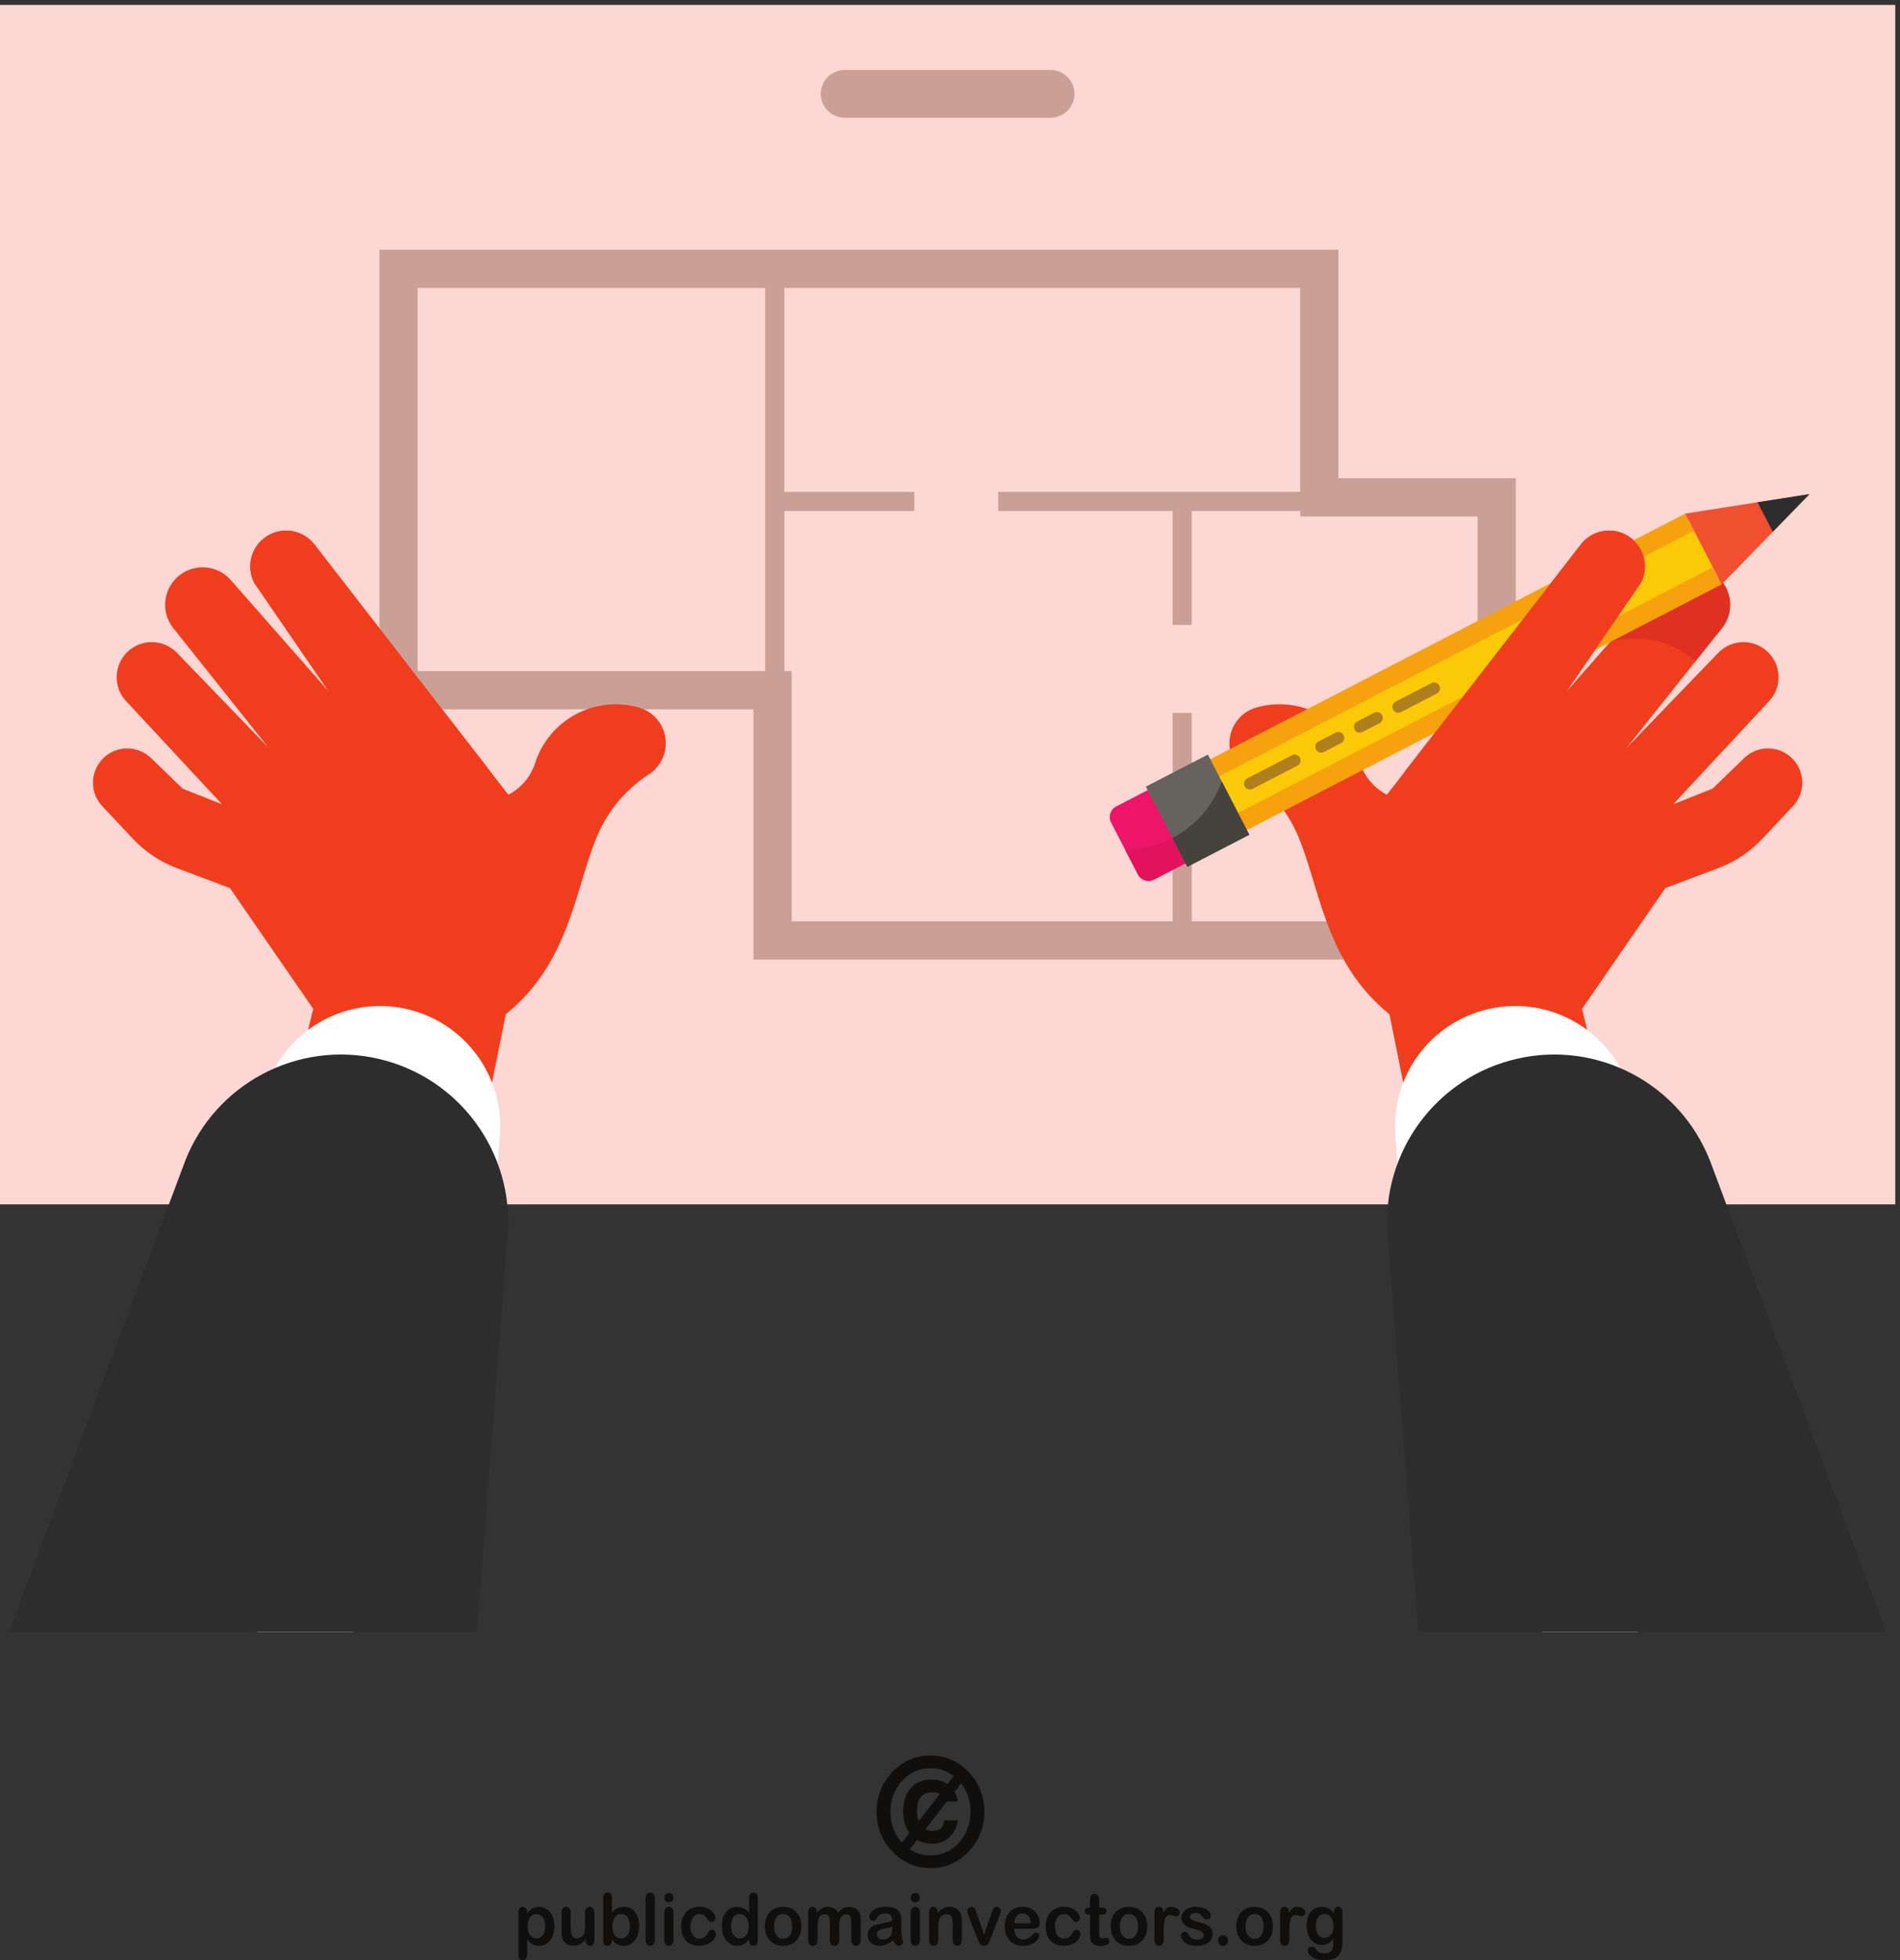 <?xml version="1.0" encoding="UTF-8" standalone="no"?>
<!-- Created with Inkscape (http://www.inkscape.org/) -->

<svg
   version="1.1"
   id="svg1"
   width="747.747"
   height="771.107"
   viewBox="0 0 747.747 771.107"
   sodipodi:docname="architect-engineer-developing-a-construction-of-house.svg"
   inkscape:version="1.3.2 (091e20ef0f, 2023-11-25, custom)"
   xmlns:inkscape="http://www.inkscape.org/namespaces/inkscape"
   xmlns:sodipodi="http://sodipodi.sourceforge.net/DTD/sodipodi-0.dtd"
   xmlns="http://www.w3.org/2000/svg"
   xmlns:svg="http://www.w3.org/2000/svg">
  <rect x="0" y="0" width="747.747" height="771.107" fill="#333333" stroke="none"/>
  <defs
     id="defs1" />
  <sodipodi:namedview
     id="namedview1"
     pagecolor="#505050"
     bordercolor="#ffffff"
     borderopacity="1"
     inkscape:showpageshadow="0"
     inkscape:pageopacity="0"
     inkscape:pagecheckerboard="1"
     inkscape:deskcolor="#d1d1d1"
     inkscape:zoom="0.85724223"
     inkscape:cx="373.87332"
     inkscape:cy="386.1219"
     inkscape:window-width="1920"
     inkscape:window-height="1002"
     inkscape:window-x="0"
     inkscape:window-y="0"
     inkscape:window-maximized="1"
     inkscape:current-layer="g1">
    <inkscape:page
       x="0"
       y="0"
       inkscape:label="1"
       id="page1"
       width="747.747"
       height="771.107"
       margin="0"
       bleed="0" />
  </sodipodi:namedview>
  <g
     id="g1"
     inkscape:groupmode="layer"
     inkscape:label="1">
    <g
       id="group-R5">
      <path
         id="path2"
         d="m 1613.22,100.27 c 0,7.519 -1.08,14 -3.31,19.3 -2.16,5.391 -5.19,9.539 -9.1,12.469 -3.89,2.84 -8.18,4.301 -12.91,4.301 -7.5,0 -13.84,-3.16 -18.99,-9.301 -5.16,-6.199 -7.74,-15.25 -7.74,-27.25 0,-11.32 2.58,-20.109 7.66,-26.309 5.15,-6.309 11.52,-9.469 19.07,-9.469 4.5,0 8.73,1.359 12.59,4.149 3.8,2.73 6.9,6.828 9.24,12.262 2.35,5.527 3.49,12.098 3.49,19.848 z m -53.31,41.371 v -3.411 c 5.1,6.54 10.39,11.442 15.9,14.481 5.53,3.098 11.82,4.668 18.8,4.668 8.35,0 16.06,-2.27 23.1,-6.777 7.03,-4.512 12.59,-11.063 16.7,-19.77 4.08,-8.684 6.09,-18.91 6.09,-30.781 0,-8.711 -1.14,-16.832 -3.5,-24.039 -2.35,-7.32 -5.6,-13.512 -9.71,-18.453 -4.12,-4.949 -9.02,-8.789 -14.59,-11.418 -5.65,-2.719 -11.7,-4.031 -18.09,-4.031 -7.81,0 -14.34,1.621 -19.62,4.891 -5.33,3.25 -10.33,8 -15.08,14.32 V 18.719 C 1559.91,6.219 1555.55,0 1546.85,0 c -5.12,0 -8.53,1.602 -10.14,4.801 -1.68,3.238 -2.5,7.949 -2.5,14.098 V 141.461 c 0,5.398 1.09,9.449 3.37,12.109 2.3,2.641 5.37,4.012 9.27,4.012 3.85,0 6.99,-1.371 9.41,-4.141 2.42,-2.75 3.65,-6.703 3.65,-11.8"
         style="fill:#100f0d;fill-opacity:1;fill-rule:nonzero;stroke:none"
         transform="matrix(0.133,0,0,-0.133,0,771.107)" />
      <path
         id="path3"
         d="M 1733.04,58.172 V 61.75 c -3.27,-4.289 -6.68,-7.871 -10.28,-10.77 -3.59,-2.961 -7.51,-5.109 -11.74,-6.5 -4.29,-1.422 -9.13,-2.141 -14.58,-2.141 -6.54,0 -12.44,1.43 -17.67,4.25 -5.22,2.832 -9.27,6.762 -12.08,11.742 -3.44,6.039 -5.09,14.707 -5.09,25.969 V 140.57 c 0,5.641 1.22,9.918 3.69,12.719 2.46,2.801 5.7,4.211 9.73,4.211 4.14,0 7.44,-1.41 9.98,-4.281 2.53,-2.848 3.77,-7.078 3.77,-12.649 V 95.09 c 0,-6.531 0.53,-12.078 1.56,-16.508 1.12,-4.492 3.02,-7.992 5.8,-10.562 2.7,-2.488 6.46,-3.758 11.17,-3.758 4.63,0 8.94,1.438 12.96,4.27 4.09,2.808 7.05,6.508 8.89,11.09 1.53,4.031 2.29,12.828 2.29,26.41 v 34.539 c 0,5.571 1.26,9.801 3.8,12.649 2.5,2.871 5.75,4.281 9.83,4.281 4.06,0 7.31,-1.41 9.77,-4.211 2.43,-2.801 3.64,-7.078 3.64,-12.719 V 58.332 c 0,-5.402 -1.13,-9.473 -3.49,-12.141 -2.34,-2.742 -5.38,-4.062 -9.11,-4.062 -3.71,0 -6.76,1.441 -9.21,4.172 -2.42,2.848 -3.63,6.738 -3.63,11.871"
         style="fill:#100f0d;fill-opacity:1;fill-rule:nonzero;stroke:none"
         transform="matrix(0.133,0,0,-0.133,0,771.107)" />
      <path
         id="path4"
         d="m 1811.94,99.141 c 0,-11.281 2.46,-19.93 7.39,-26.02 4.97,-6.039 11.47,-9.109 19.52,-9.109 6.85,0 12.7,3.117 17.69,9.309 4.97,6.219 7.45,15.059 7.45,26.648 0,7.57 -1.04,13.98 -3.11,19.371 -2.08,5.441 -5.02,9.621 -8.76,12.539 -3.84,2.941 -8.2,4.461 -13.27,4.461 -5.23,0 -9.77,-1.52 -13.85,-4.461 -4.09,-2.918 -7.25,-7.207 -9.59,-12.797 -2.33,-5.543 -3.47,-12.16 -3.47,-19.941 z m -1.29,84.39 v -43.39 c 5.05,5.601 10.3,9.8 15.6,12.808 5.33,2.93 11.93,4.43 19.75,4.43 9.04,0 16.95,-2.27 23.76,-6.688 6.8,-4.55 12.11,-10.992 15.85,-19.48 3.78,-8.481 5.64,-18.563 5.64,-30.199 0,-8.61 -1.04,-16.481 -3.11,-23.711 -2.1,-7.141 -5.11,-13.332 -9.12,-18.66 -4.02,-5.242 -8.86,-9.27 -14.51,-12.25 -5.71,-2.82 -11.97,-4.281 -18.8,-4.281 -4.15,0 -8.12,0.531 -11.83,1.551 -3.67,1.051 -6.84,2.41 -9.37,4.16 -2.63,1.602 -4.84,3.41 -6.67,5.168 -1.81,1.844 -4.21,4.512 -7.19,8.121 V 58.332 c 0,-5.363 -1.26,-9.391 -3.72,-12.141 -2.42,-2.742 -5.6,-4.082 -9.34,-4.082 -3.88,0 -6.93,1.34 -9.26,4.082 -2.26,2.809 -3.4,6.797 -3.4,12.141 v 123.969 c 0,5.711 1.1,10.07 3.36,13.012 2.21,2.957 5.28,4.417 9.3,4.417 4.16,0 7.4,-1.398 9.63,-4.23 2.28,-2.781 3.43,-6.762 3.43,-11.969"
         style="fill:#100f0d;fill-opacity:1;fill-rule:nonzero;stroke:none"
         transform="matrix(0.133,0,0,-0.133,0,771.107)" />
      <path
         id="path5"
         d="M 1910.44,59.391 V 182.469 c 0,5.722 1.21,9.992 3.6,12.91 2.47,2.891 5.73,4.351 9.85,4.351 4.12,0 7.42,-1.421 9.96,-4.308 2.48,-2.863 3.8,-7.211 3.8,-12.953 V 59.391 c 0,-5.762 -1.32,-10.101 -3.87,-13 -2.53,-2.82 -5.85,-4.281 -9.89,-4.281 -3.99,0 -7.19,1.5 -9.7,4.48 -2.5,2.981 -3.75,7.231 -3.75,12.801"
         style="fill:#100f0d;fill-opacity:1;fill-rule:nonzero;stroke:none"
         transform="matrix(0.133,0,0,-0.133,0,771.107)" />
      <path
         id="path6"
         d="M 1992.92,141.379 V 59.391 c 0,-5.719 -1.33,-10.02 -3.86,-12.93 -2.61,-2.852 -5.92,-4.351 -9.87,-4.351 -4,0 -7.25,1.5 -9.72,4.453 -2.47,3.008 -3.76,7.258 -3.76,12.828 V 140.57 c 0,5.571 1.29,9.801 3.76,12.649 2.47,2.871 5.72,4.281 9.72,4.281 3.95,0 7.26,-1.41 9.87,-4.281 2.53,-2.848 3.86,-6.778 3.86,-11.84 z m -13.46,29.351 c -3.79,0 -6.99,1.211 -9.75,3.7 -2.62,2.41 -4,5.871 -4,10.32 0,3.988 1.38,7.281 4.15,9.922 2.76,2.609 5.95,3.828 9.6,3.828 3.52,0 6.66,-1.141 9.37,-3.488 2.71,-2.352 4.09,-5.821 4.09,-10.262 0,-4.41 -1.34,-7.82 -4,-10.238 -2.67,-2.473 -5.78,-3.782 -9.46,-3.782"
         style="fill:#100f0d;fill-opacity:1;fill-rule:nonzero;stroke:none"
         transform="matrix(0.133,0,0,-0.133,0,771.107)" />
      <path
         id="path7"
         d="m 2118.44,77.262 c 0,-3.523 -1,-7.312 -3.02,-11.34 -2.05,-4.012 -5.13,-7.82 -9.3,-11.473 -4.12,-3.629 -9.36,-6.559 -15.67,-8.75 -6.3,-2.277 -13.43,-3.359 -21.31,-3.359 -16.82,0 -29.93,5.121 -39.37,15.332 -9.41,10.219 -14.14,23.898 -14.14,41.098 0,11.64 2.15,21.973 6.45,30.878 4.31,8.891 10.61,15.864 18.75,20.723 8.14,4.918 17.94,7.359 29.26,7.359 7.07,0 13.54,-1.109 19.42,-3.218 5.87,-2.172 10.85,-4.961 14.93,-8.313 4.09,-3.41 7.2,-7.051 9.37,-10.859 2.18,-3.84 3.23,-7.449 3.23,-10.781 0,-3.348 -1.23,-6.227 -3.63,-8.598 -2.44,-2.379 -5.34,-3.539 -8.81,-3.539 -2.28,0 -4.13,0.648 -5.66,1.859 -1.45,1.168 -3.14,3.078 -5.02,5.84 -3.3,5.25 -6.8,9.231 -10.41,11.918 -3.63,2.602 -8.23,3.953 -13.76,3.953 -8.08,0 -14.56,-3.332 -19.46,-9.871 -4.93,-6.582 -7.36,-15.539 -7.36,-26.91 0,-5.301 0.63,-10.27 1.91,-14.699 1.25,-4.5 3.07,-8.301 5.45,-11.473 2.4,-3.148 5.26,-5.527 8.67,-7.16 3.38,-1.66 7.11,-2.449 11.13,-2.449 5.49,0 10.13,1.289 14.02,3.93 3.9,2.66 7.34,6.691 10.31,12.031 1.67,3.27 3.46,5.738 5.39,7.57 1.95,1.801 4.31,2.66 7.09,2.66 3.31,0 6.07,-1.281 8.29,-3.91 2.14,-2.699 3.25,-5.469 3.25,-8.449"
         style="fill:#100f0d;fill-opacity:1;fill-rule:nonzero;stroke:none"
         transform="matrix(0.133,0,0,-0.133,0,771.107)" />
      <path
         id="path8"
         d="m 2163.24,99.969 c 0,-7.688 1.14,-14.188 3.43,-19.629 2.3,-5.418 5.4,-9.449 9.38,-12.18 4.01,-2.789 8.37,-4.149 13.04,-4.149 4.8,0 9.16,1.328 13.1,3.879 3.98,2.621 7.09,6.641 9.48,12 2.37,5.352 3.54,12.078 3.54,20.078 0,7.613 -1.17,14.07 -3.54,19.543 -2.39,5.449 -5.55,9.597 -9.56,12.527 -4.02,2.84 -8.4,4.301 -13.18,4.301 -4.97,0 -9.41,-1.52 -13.35,-4.461 -3.89,-2.918 -6.97,-7.199 -9.12,-12.707 -2.13,-5.52 -3.22,-11.863 -3.22,-19.203 z M 2216.7,58.332 v 2.777 c -3.66,-4.371 -7.26,-7.91 -10.86,-10.609 -3.49,-2.769 -7.36,-4.84 -11.51,-6.269 -4.14,-1.379 -8.68,-2.121 -13.58,-2.121 -6.5,0 -12.57,1.461 -18.09,4.281 -5.53,2.981 -10.32,7.031 -14.38,12.359 -4.04,5.352 -7.11,11.621 -9.22,18.852 -2.12,7.18 -3.14,14.98 -3.14,23.41 0,17.699 4.16,31.59 12.46,41.5 8.32,9.918 19.23,14.867 32.76,14.867 7.83,0 14.45,-1.43 19.82,-4.289 5.37,-2.758 10.63,-7.078 15.74,-12.949 v 41.91 c 0,5.84 1.1,10.238 3.34,13.211 2.22,3 5.36,4.468 9.49,4.468 4.11,0 7.28,-1.378 9.53,-4.078 2.21,-2.73 3.36,-6.781 3.36,-12.121 V 58.332 c 0,-5.402 -1.21,-9.473 -3.61,-12.141 -2.4,-2.742 -5.46,-4.082 -9.28,-4.082 -3.68,0 -6.79,1.402 -9.22,4.191 -2.4,2.809 -3.61,6.781 -3.61,12.031"
         style="fill:#100f0d;fill-opacity:1;fill-rule:nonzero;stroke:none"
         transform="matrix(0.133,0,0,-0.133,0,771.107)" />
      <path
         id="path9"
         d="m 2344.23,99.75 c 0,11.531 -2.48,20.582 -7.34,27.02 -4.88,6.41 -11.46,9.66 -19.68,9.66 -5.34,0 -10,-1.45 -14.06,-4.321 -4.04,-2.918 -7.15,-7.148 -9.35,-12.769 -2.18,-5.559 -3.3,-12.07 -3.3,-19.59 0,-7.43 1.12,-13.891 3.24,-19.41 2.15,-5.551 5.25,-9.801 9.3,-12.75 4,-2.941 8.76,-4.379 14.17,-4.379 8.22,0 14.8,3.211 19.68,9.68 4.86,6.461 7.34,15.449 7.34,26.859 z m 27.28,0 c 0,-8.41 -1.28,-16.211 -3.79,-23.398 -2.52,-7.082 -6.17,-13.23 -10.92,-18.383 -4.82,-5.129 -10.53,-8.969 -17.16,-11.777 -6.64,-2.742 -14.17,-4.082 -22.43,-4.082 -8.22,0 -15.64,1.34 -22.19,4.152 -6.58,2.77 -12.31,6.727 -17.12,11.91 -4.79,5.168 -8.43,11.23 -10.96,18.258 -2.48,7.082 -3.72,14.809 -3.72,23.371 0,8.59 1.28,16.449 3.77,23.558 2.53,7.18 6.13,13.243 10.86,18.332 4.72,5.047 10.42,8.95 17.17,11.68 6.72,2.75 14.08,4.129 22.19,4.129 8.25,0 15.72,-1.379 22.43,-4.168 6.68,-2.762 12.43,-6.75 17.21,-11.871 4.81,-5.121 8.43,-11.262 10.87,-18.332 2.55,-7.047 3.79,-14.848 3.79,-23.379"
         style="fill:#100f0d;fill-opacity:1;fill-rule:nonzero;stroke:none"
         transform="matrix(0.133,0,0,-0.133,0,771.107)" />
      <path
         id="path10"
         d="m 2486.37,123.199 c -2.04,-4.801 -3.01,-13.258 -3.01,-25.457 V 60.02 c 0,-5.93 -1.27,-10.449 -3.89,-13.43 -2.58,-2.98 -6.04,-4.48 -10.29,-4.48 -4.08,0 -7.41,1.5 -9.95,4.48 -2.56,2.981 -3.81,7.5 -3.81,13.43 v 45.282 c 0,7.121 -0.27,12.64 -0.74,16.648 -0.47,3.903 -1.72,7.172 -3.78,9.699 -2.02,2.551 -5.29,3.813 -9.72,3.813 -8.9,0 -14.75,-3.191 -17.6,-9.609 -2.84,-6.34 -4.19,-15.5 -4.19,-27.454 V 60.02 c 0,-5.918 -1.31,-10.391 -3.83,-13.34 -2.59,-3.07 -5.96,-4.57 -10.09,-4.57 -4.15,0 -7.56,1.5 -10.16,4.57 -2.65,2.949 -3.89,7.422 -3.89,13.332 v 81.207 c 0,5.363 1.12,9.422 3.45,12.179 2.4,2.762 5.5,4.184 9.38,4.184 3.71,0 6.82,-1.293 9.29,-3.891 2.49,-2.589 3.73,-6.171 3.73,-10.761 v -2.688 c 4.7,5.899 9.77,10.238 15.12,12.977 5.37,2.773 11.42,4.16 17.94,4.16 6.82,0 12.68,-1.43 17.59,-4.289 4.94,-2.809 8.97,-7.121 12.14,-12.848 4.59,5.77 9.51,10.129 14.77,12.93 5.25,2.82 11.05,4.207 17.4,4.207 7.5,0 13.89,-1.5 19.23,-4.59 5.4,-3.047 9.4,-7.41 12.07,-13.09 2.34,-5.14 3.48,-13.199 3.48,-24.25 V 60.02 c 0,-5.93 -1.29,-10.449 -3.84,-13.43 -2.65,-2.98 -6.03,-4.48 -10.29,-4.48 -4.13,0 -7.49,1.5 -10.1,4.57 -2.65,2.949 -3.97,7.422 -3.97,13.34 v 47.77 c 0,6.102 -0.24,10.973 -0.72,14.66 -0.51,3.711 -1.86,6.742 -4.07,9.25 -2.18,2.5 -5.52,3.762 -9.93,3.762 -3.58,0 -7.01,-1.121 -10.17,-3.289 -3.28,-2.242 -5.72,-5.223 -7.55,-8.973 v 0"
         style="fill:#100f0d;fill-opacity:1;fill-rule:nonzero;stroke:none"
         transform="matrix(0.133,0,0,-0.133,0,771.107)" />
      <path
         id="path11"
         d="m 2640.39,99.211 c -4.01,-1.562 -9.81,-3.121 -17.41,-4.851 -7.61,-1.699 -12.88,-2.938 -15.8,-3.75 -2.93,-0.82 -5.72,-2.359 -8.34,-4.66 -2.69,-2.391 -4.03,-5.609 -4.03,-9.77 0,-4.34 1.59,-7.961 4.67,-10.988 3.15,-3.062 7.24,-4.531 12.29,-4.531 5.37,0 10.36,1.25 14.89,3.711 4.55,2.438 7.92,5.648 10.01,9.5 2.46,4.32 3.72,11.371 3.72,21.301 z m 1.76,-41.109 c -6.59,-5.352 -12.94,-9.332 -19.08,-11.961 -6.12,-2.719 -13.05,-4.031 -20.65,-4.031 -7.02,0 -13.09,1.461 -18.41,4.281 -5.31,2.898 -9.34,6.809 -12.21,11.781 -2.83,4.91 -4.29,10.188 -4.29,15.976 0,7.774 2.42,14.363 7.12,19.852 4.67,5.449 11.14,9.129 19.37,11.012 1.73,0.418 6.04,1.32 12.84,2.777 6.91,1.492 12.72,2.793 17.67,4 4.84,1.191 10.16,2.68 15.88,4.402 -0.36,7.52 -1.79,13 -4.33,16.579 -2.59,3.46 -7.93,5.171 -15.91,5.171 -6.95,0 -12.11,-0.972 -15.65,-2.98 -3.46,-1.992 -6.47,-5.031 -8.92,-9.109 -2.53,-3.993 -4.25,-6.661 -5.28,-7.922 -1.06,-1.309 -3.28,-1.891 -6.61,-1.891 -3.1,0 -5.72,1 -7.92,3.031 -2.25,2.059 -3.36,4.641 -3.36,7.879 0,4.973 1.7,9.86 5.07,14.512 3.39,4.738 8.68,8.598 15.84,11.711 7.17,3.039 16.13,4.558 26.83,4.558 11.92,0 21.33,-1.519 28.22,-4.441 6.82,-2.918 11.6,-7.547 14.45,-13.98 2.84,-6.34 4.24,-14.829 4.24,-25.36 0,-6.64 0,-12.328 -0.04,-16.937 -0.05,-4.691 -0.08,-9.84 -0.14,-15.52 0,-5.312 0.83,-10.902 2.55,-16.66 1.65,-5.793 2.49,-9.531 2.49,-11.16 0,-2.922 -1.32,-5.59 -3.93,-7.973 -2.57,-2.391 -5.58,-3.59 -8.87,-3.59 -2.84,0 -5.54,1.34 -8.3,4.082 -2.72,2.75 -5.61,6.738 -8.67,11.91"
         style="fill:#100f0d;fill-opacity:1;fill-rule:nonzero;stroke:none"
         transform="matrix(0.133,0,0,-0.133,0,771.107)" />
      <path
         id="path12"
         d="M 2721.88,141.379 V 59.391 c 0,-5.719 -1.3,-10.02 -3.85,-12.93 -2.59,-2.852 -5.85,-4.351 -9.85,-4.351 -3.98,0 -7.26,1.5 -9.71,4.453 -2.53,3.008 -3.78,7.258 -3.78,12.828 V 140.57 c 0,5.571 1.25,9.801 3.78,12.649 2.45,2.871 5.73,4.281 9.71,4.281 4,0 7.26,-1.41 9.85,-4.281 2.55,-2.848 3.85,-6.778 3.85,-11.84 z m -13.44,29.351 c -3.74,0 -6.97,1.211 -9.66,3.7 -2.69,2.41 -4.09,5.871 -4.09,10.32 0,3.988 1.41,7.281 4.18,9.922 2.73,2.609 5.96,3.828 9.57,3.828 3.54,0 6.69,-1.141 9.42,-3.488 2.68,-2.352 4.02,-5.821 4.02,-10.262 0,-4.41 -1.3,-7.82 -3.97,-10.238 -2.66,-2.473 -5.81,-3.782 -9.47,-3.782"
         style="fill:#100f0d;fill-opacity:1;fill-rule:nonzero;stroke:none"
         transform="matrix(0.133,0,0,-0.133,0,771.107)" />
      <path
         id="path13"
         d="m 2774.74,141.789 v -3.391 c 4.75,6.563 9.97,11.403 15.61,14.473 5.69,3.078 12.23,4.629 19.63,4.629 7.13,0 13.57,-1.621 19.26,-4.91 5.58,-3.238 9.83,-7.82 12.59,-13.758 1.81,-3.492 2.94,-7.269 3.51,-11.281 0.49,-3.969 0.8,-9.11 0.8,-15.371 V 59.391 c 0,-5.719 -1.29,-10.02 -3.76,-12.93 -2.5,-2.852 -5.74,-4.351 -9.7,-4.351 -4.05,0 -7.36,1.5 -9.78,4.48 -2.56,2.981 -3.86,7.231 -3.86,12.801 v 47.257 c 0,9.411 -1.21,16.551 -3.69,21.493 -2.54,4.949 -7.52,7.468 -14.96,7.468 -4.83,0 -9.24,-1.527 -13.22,-4.558 -3.98,-2.981 -6.9,-7.141 -8.75,-12.422 -1.34,-4.227 -2.03,-12.09 -2.03,-23.738 v -35.5 c 0,-5.762 -1.25,-10.101 -3.83,-13 -2.56,-2.82 -5.87,-4.281 -9.9,-4.281 -3.89,0 -7.14,1.5 -9.65,4.453 -2.57,3.008 -3.8,7.258 -3.8,12.828 v 81.988 c 0,5.43 1.11,9.422 3.41,12.101 2.2,2.68 5.37,4.02 9.26,4.02 2.35,0 4.55,-0.629 6.44,-1.758 1.98,-1.172 3.47,-2.992 4.64,-5.262 1.13,-2.41 1.78,-5.289 1.78,-8.691"
         style="fill:#100f0d;fill-opacity:1;fill-rule:nonzero;stroke:none"
         transform="matrix(0.133,0,0,-0.133,0,771.107)" />
      <path
         id="path14"
         d="m 2889.79,139.84 21.96,-64.449 23.72,67.257 c 1.88,5.422 3.7,9.204 5.52,11.473 1.82,2.238 4.5,3.379 8.13,3.379 3.46,0 6.39,-1.211 8.87,-3.68 2.37,-2.398 3.59,-5.16 3.59,-8.441 0,-1.219 -0.23,-2.649 -0.66,-4.27 -0.39,-1.699 -0.89,-3.257 -1.49,-4.757 -0.56,-1.391 -1.15,-3.082 -1.94,-4.942 l -26.08,-67.57 c -0.74,-1.93 -1.7,-4.418 -2.84,-7.41 -1.18,-2.969 -2.5,-5.461 -3.88,-7.66 -1.47,-2.09 -3.21,-3.688 -5.28,-4.879 -2.12,-1.18 -4.67,-1.781 -7.66,-1.781 -3.85,0 -6.91,0.91 -9.23,2.723 -2.29,1.848 -3.98,3.84 -5.07,6.066 -1.07,2.141 -2.96,6.492 -5.52,12.941 l -25.92,66.84 c -0.6,1.629 -1.24,3.312 -1.89,4.98 -0.59,1.66 -1.08,3.32 -1.55,5.09 -0.42,1.762 -0.67,3.25 -0.67,4.441 0,1.981 0.57,3.899 1.72,5.801 1.14,1.918 2.7,3.5 4.68,4.68 2.02,1.199 4.13,1.828 6.5,1.828 4.48,0 7.59,-1.34 9.3,-4.102 1.7,-2.668 3.61,-7.199 5.69,-13.558"
         style="fill:#100f0d;fill-opacity:1;fill-rule:nonzero;stroke:none"
         transform="matrix(0.133,0,0,-0.133,0,771.107)" />
      <path
         id="path15"
         d="m 3001.02,109.02 h 49.28 c -0.62,9.671 -3.11,16.921 -7.5,21.722 -4.36,4.789 -10.09,7.199 -17.21,7.199 -6.73,0 -12.32,-2.441 -16.64,-7.3 -4.35,-4.86 -6.96,-12.09 -7.93,-21.621 z m 53.2,-16.149 h -53.2 c 0.01,-6.473 1.3,-12.141 3.69,-17.102 2.46,-4.879 5.66,-8.598 9.69,-11.121 4.01,-2.519 8.46,-3.719 13.31,-3.719 3.25,0 6.25,0.391 8.9,1.16 2.68,0.84 5.31,2.082 7.86,3.75 2.48,1.711 4.79,3.481 6.94,5.5 2.1,1.942 4.93,4.52 8.27,7.871 1.4,1.309 3.42,1.899 5.96,1.899 2.85,0 5.07,-0.77 6.81,-2.41 1.73,-1.598 2.54,-3.82 2.54,-6.73 0,-2.567 -0.94,-5.57 -2.88,-9.039 -1.9,-3.379 -4.76,-6.699 -8.71,-9.891 -3.9,-3.117 -8.77,-5.688 -14.65,-7.828 -5.85,-2.07 -12.58,-3.102 -20.28,-3.102 -17.43,0 -31.04,5.242 -40.7,15.582 -9.68,10.449 -14.51,24.508 -14.51,42.277 0,8.5 1.23,16.222 3.57,23.371 2.39,7.199 5.86,13.332 10.46,18.449 4.59,5.16 10.19,9.121 16.92,11.82 6.74,2.75 14.14,4.121 22.34,4.121 10.55,0 19.7,-2.339 27.3,-7.039 7.62,-4.679 13.31,-10.691 17.09,-18.089 3.79,-7.461 5.68,-14.981 5.68,-22.731 0,-7.082 -1.9,-11.711 -5.86,-13.812 -3.95,-2.148 -9.43,-3.188 -16.54,-3.188"
         style="fill:#100f0d;fill-opacity:1;fill-rule:nonzero;stroke:none"
         transform="matrix(0.133,0,0,-0.133,0,771.107)" />
      <path
         id="path16"
         d="m 3197.1,77.262 c 0,-3.523 -1.01,-7.312 -3.08,-11.34 -2.03,-4.012 -5.06,-7.82 -9.24,-11.473 -4.14,-3.629 -9.41,-6.559 -15.74,-8.75 -6.27,-2.277 -13.41,-3.359 -21.25,-3.359 -16.86,0 -29.97,5.121 -39.38,15.332 -9.41,10.219 -14.15,23.898 -14.15,41.098 0,11.64 2.14,21.973 6.49,30.878 4.33,8.891 10.51,15.864 18.71,20.723 8.14,4.918 17.93,7.359 29.31,7.359 7.03,0 13.47,-1.109 19.39,-3.218 5.86,-2.172 10.8,-4.961 14.95,-8.313 4.08,-3.41 7.16,-7.051 9.35,-10.859 2.14,-3.84 3.21,-7.449 3.21,-10.781 0,-3.348 -1.18,-6.227 -3.68,-8.598 -2.39,-2.379 -5.32,-3.539 -8.78,-3.539 -2.25,0 -4.13,0.648 -5.59,1.859 -1.53,1.168 -3.19,3.078 -5.07,5.84 -3.32,5.25 -6.77,9.231 -10.39,11.918 -3.62,2.602 -8.22,3.953 -13.82,3.953 -7.99,0 -14.48,-3.332 -19.39,-9.871 -4.97,-6.582 -7.41,-15.539 -7.41,-26.91 0,-5.301 0.68,-10.27 1.89,-14.699 1.27,-4.5 3.11,-8.301 5.52,-11.473 2.38,-3.148 5.29,-5.527 8.67,-7.16 3.33,-1.66 7.07,-2.449 11.15,-2.449 5.43,0 10.12,1.289 14,3.93 3.87,2.66 7.34,6.691 10.33,12.031 1.67,3.27 3.42,5.738 5.38,7.57 1.9,1.801 4.23,2.66 7.07,2.66 3.27,0 6.07,-1.281 8.18,-3.91 2.25,-2.699 3.37,-5.469 3.37,-8.449"
         style="fill:#100f0d;fill-opacity:1;fill-rule:nonzero;stroke:none"
         transform="matrix(0.133,0,0,-0.133,0,771.107)" />
      <path
         id="path17"
         d="m 3222.35,155.109 h 2.99 v 17.063 c 0,4.539 0.13,8.168 0.37,10.75 0.23,2.609 0.82,4.789 1.95,6.699 1.02,1.91 2.55,3.5 4.59,4.738 1.97,1.18 4.19,1.762 6.65,1.762 3.43,0 6.57,-1.332 9.34,-4.019 1.82,-1.821 3.03,-3.993 3.53,-6.571 0.51,-2.609 0.73,-6.351 0.73,-11.101 v -19.321 h 10 c 3.85,0 6.8,-0.968 8.82,-2.867 2.06,-1.91 3.05,-4.332 3.05,-7.312 0,-3.821 -1.44,-6.532 -4.37,-8.02 -2.87,-1.5 -7.01,-2.269 -12.38,-2.269 h -5.12 V 82.371 c 0,-4.461 0.17,-7.871 0.45,-10.301 0.35,-2.398 1.19,-4.34 2.45,-5.789 1.26,-1.5 3.37,-2.27 6.32,-2.27 1.58,0 3.73,0.27 6.48,0.898 2.66,0.57 4.8,0.879 6.35,0.879 2.18,0 4.22,-0.957 5.95,-2.707 1.72,-1.891 2.63,-4.121 2.63,-6.851 0,-4.551 -2.35,-8.051 -7.16,-10.48 -4.84,-2.441 -11.69,-3.641 -20.62,-3.641 -8.5,0 -14.97,1.5 -19.35,4.48 -4.36,2.981 -7.28,7.082 -8.59,12.41 -1.39,5.262 -2.07,12.289 -2.07,21.09 v 54.551 h -3.61 c -3.85,0 -6.85,0.968 -8.93,2.918 -2.07,1.941 -3.07,4.371 -3.07,7.371 0,2.98 1.05,5.402 3.19,7.312 2.19,1.899 5.3,2.867 9.43,2.867"
         style="fill:#100f0d;fill-opacity:1;fill-rule:nonzero;stroke:none"
         transform="matrix(0.133,0,0,-0.133,0,771.107)" />
      <path
         id="path18"
         d="m 3367.55,99.75 c 0,11.531 -2.46,20.582 -7.32,27.02 -4.93,6.41 -11.42,9.66 -19.68,9.66 -5.34,0 -10,-1.45 -14.03,-4.321 -4.08,-2.918 -7.19,-7.148 -9.37,-12.769 -2.19,-5.559 -3.31,-12.07 -3.31,-19.59 0,-7.43 1.12,-13.891 3.27,-19.41 2.15,-5.551 5.21,-9.801 9.23,-12.75 4,-2.941 8.75,-4.379 14.21,-4.379 8.26,0 14.75,3.211 19.68,9.68 4.86,6.461 7.32,15.449 7.32,26.859 z m 27.3,0 c 0,-8.41 -1.25,-16.211 -3.81,-23.398 -2.5,-7.082 -6.18,-13.23 -10.93,-18.383 -4.8,-5.129 -10.52,-8.969 -17.13,-11.777 -6.67,-2.742 -14.09,-4.082 -22.43,-4.082 -8.27,0 -15.69,1.34 -22.23,4.152 -6.56,2.77 -12.28,6.727 -17.09,11.91 -4.79,5.168 -8.46,11.23 -10.91,18.258 -2.48,7.082 -3.7,14.809 -3.7,23.371 0,8.59 1.22,16.449 3.7,23.558 2.58,7.18 6.15,13.243 10.86,18.332 4.76,5.047 10.45,8.95 17.14,11.68 6.78,2.75 14.16,4.129 22.23,4.129 8.26,0 15.69,-1.379 22.43,-4.168 6.7,-2.762 12.42,-6.75 17.22,-11.871 4.72,-5.121 8.43,-11.262 10.91,-18.332 2.49,-7.047 3.74,-14.848 3.74,-23.379"
         style="fill:#100f0d;fill-opacity:1;fill-rule:nonzero;stroke:none"
         transform="matrix(0.133,0,0,-0.133,0,771.107)" />
      <path
         id="path19"
         d="M 3443.3,83.012 V 59.391 c 0,-5.762 -1.31,-10.101 -3.91,-13 -2.59,-2.82 -5.86,-4.281 -9.89,-4.281 -3.87,0 -7.12,1.5 -9.63,4.351 -2.52,2.91 -3.76,7.211 -3.76,12.93 v 78.988 c 0,12.773 4.4,19.121 13.24,19.121 4.47,0 7.74,-1.508 9.77,-4.461 1.95,-2.98 3.01,-7.387 3.27,-13.199 3.24,5.812 6.61,10.219 10.04,13.199 3.42,2.953 7.96,4.461 13.64,4.461 5.77,0 11.28,-1.508 16.68,-4.461 5.36,-2.98 8.08,-6.949 8.08,-11.848 0,-3.461 -1.18,-6.371 -3.47,-8.589 -2.26,-2.231 -4.74,-3.411 -7.44,-3.411 -0.97,0 -3.4,0.668 -7.21,1.981 -3.84,1.258 -7.21,1.918 -10.15,1.918 -3.94,0 -7.19,-1.051 -9.69,-3.289 -2.54,-2.219 -4.51,-5.41 -5.9,-9.699 -1.39,-4.34 -2.4,-9.43 -2.9,-15.391 -0.51,-5.891 -0.77,-13.09 -0.77,-21.699"
         style="fill:#100f0d;fill-opacity:1;fill-rule:nonzero;stroke:none"
         transform="matrix(0.133,0,0,-0.133,0,771.107)" />
      <path
         id="path20"
         d="m 3588.15,79.191 c 0,-7.852 -1.82,-14.543 -5.51,-20.121 -3.68,-5.609 -9.06,-9.781 -16.2,-12.691 -7.17,-2.809 -15.82,-4.269 -26.11,-4.269 -9.68,0 -18.09,1.551 -25.09,4.699 -6.97,3.113 -12.12,6.981 -15.42,11.652 -3.36,4.66 -5.06,9.359 -5.06,14.051 0,3.117 1.09,5.789 3.27,8.008 2.11,2.27 4.81,3.32 8.02,3.32 2.88,0 5.1,-0.738 6.62,-2.148 1.52,-1.543 2.95,-3.539 4.38,-6.18 2.78,-5.07 6.1,-8.851 10.05,-11.34 3.82,-2.531 9.12,-3.773 15.89,-3.773 5.42,0 9.89,1.293 13.39,3.82 3.46,2.531 5.26,5.41 5.26,8.672 0,5.02 -1.84,8.68 -5.43,10.941 -3.67,2.34 -9.6,4.508 -17.9,6.566 -9.35,2.441 -17,4.981 -22.89,7.633 -5.87,2.688 -10.63,6.231 -14.11,10.598 -3.53,4.293 -5.31,9.703 -5.31,16.082 0,5.719 1.64,11.078 4.9,16.121 3.23,5.066 8.1,9.098 14.42,12.117 6.33,3.043 13.98,4.551 22.99,4.551 7,0 13.33,-0.781 18.98,-2.301 5.59,-1.508 10.34,-3.578 14.03,-6.109 3.75,-2.578 6.64,-5.418 8.58,-8.52 1.99,-3.148 2.96,-6.199 2.96,-9.16 0,-3.269 -1.02,-5.879 -3.16,-8.051 -2.1,-2 -5.1,-3.046 -8.89,-3.046 -2.82,0 -5.18,0.816 -7.19,2.519 -1.91,1.637 -4.19,4.117 -6.7,7.398 -2.06,2.782 -4.46,5.02 -7.28,6.68 -2.79,1.629 -6.57,2.5 -11.33,2.5 -4.93,0 -9.05,-1.09 -12.25,-3.289 -3.28,-2.172 -4.92,-4.91 -4.92,-8.172 0,-2.988 1.21,-5.429 3.57,-7.328 2.42,-1.91 5.62,-3.492 9.69,-4.75 4.09,-1.25 9.64,-2.801 16.75,-4.59 8.46,-2.14 15.32,-4.672 20.69,-7.679 5.34,-2.95 9.38,-6.493 12.13,-10.543 2.81,-4.09 4.18,-8.707 4.18,-13.867"
         style="fill:#100f0d;fill-opacity:1;fill-rule:nonzero;stroke:none"
         transform="matrix(0.133,0,0,-0.133,0,771.107)" />
      <path
         id="path21"
         d="m 3619.03,42.109 c -4.12,0 -7.68,1.34 -10.63,4.152 -3.04,2.77 -4.51,6.668 -4.51,11.609 0,4.219 1.39,7.871 4.23,10.93 2.86,3.039 6.4,4.519 10.59,4.519 4.16,0 7.75,-1.48 10.64,-4.512 2.99,-2.969 4.48,-6.68 4.48,-10.938 0,-4.902 -1.49,-8.762 -4.48,-11.57 -2.89,-2.789 -6.34,-4.191 -10.32,-4.191"
         style="fill:#100f0d;fill-opacity:1;fill-rule:nonzero;stroke:none"
         transform="matrix(0.133,0,0,-0.133,0,771.107)" />
      <path
         id="path22"
         d="m 3739.29,99.75 c 0,11.531 -2.45,20.582 -7.34,27.02 -4.88,6.41 -11.41,9.66 -19.65,9.66 -5.32,0 -9.95,-1.45 -14.02,-4.321 -4.06,-2.918 -7.18,-7.148 -9.35,-12.769 -2.17,-5.559 -3.29,-12.07 -3.29,-19.59 0,-7.43 1.05,-13.891 3.2,-19.41 2.22,-5.551 5.27,-9.801 9.3,-12.75 4.01,-2.941 8.73,-4.379 14.16,-4.379 8.24,0 14.77,3.211 19.65,9.68 4.89,6.461 7.34,15.449 7.34,26.859 z m 27.32,0 c 0,-8.41 -1.25,-16.211 -3.81,-23.398 -2.54,-7.082 -6.15,-13.23 -10.94,-18.383 -4.83,-5.129 -10.47,-8.969 -17.13,-11.777 -6.62,-2.742 -14.1,-4.082 -22.43,-4.082 -8.22,0 -15.62,1.34 -22.19,4.152 -6.58,2.77 -12.25,6.727 -17.05,11.91 -4.9,5.168 -8.52,11.23 -11.04,18.258 -2.44,7.082 -3.69,14.809 -3.69,23.371 0,8.59 1.25,16.449 3.79,23.558 2.57,7.18 6.13,13.243 10.82,18.332 4.72,5.047 10.44,8.95 17.17,11.68 6.7,2.75 14.05,4.129 22.19,4.129 8.24,0 15.71,-1.379 22.43,-4.168 6.73,-2.762 12.46,-6.75 17.25,-11.871 4.75,-5.121 8.38,-11.262 10.9,-18.332 2.48,-7.047 3.73,-14.848 3.73,-23.379"
         style="fill:#100f0d;fill-opacity:1;fill-rule:nonzero;stroke:none"
         transform="matrix(0.133,0,0,-0.133,0,771.107)" />
      <path
         id="path23"
         d="M 3815.05,83.012 V 59.391 c 0,-5.762 -1.3,-10.101 -3.89,-13 -2.55,-2.82 -5.88,-4.281 -9.83,-4.281 -3.97,0 -7.15,1.5 -9.69,4.351 -2.56,2.91 -3.8,7.211 -3.8,12.93 v 78.988 c 0,12.773 4.47,19.121 13.26,19.121 4.53,0 7.76,-1.508 9.74,-4.461 1.96,-2.98 3.12,-7.387 3.36,-13.199 3.19,5.812 6.52,10.219 9.94,13.199 3.44,2.953 8.01,4.461 13.67,4.461 5.81,0 11.35,-1.508 16.67,-4.461 5.38,-2.98 8.1,-6.949 8.1,-11.848 0,-3.461 -1.15,-6.371 -3.43,-8.589 -2.31,-2.231 -4.75,-3.411 -7.47,-3.411 -0.96,0 -3.35,0.668 -7.17,1.981 -3.84,1.258 -7.21,1.918 -10.15,1.918 -3.96,0 -7.19,-1.051 -9.79,-3.289 -2.48,-2.219 -4.44,-5.41 -5.86,-9.699 -1.36,-4.34 -2.33,-9.43 -2.85,-15.391 -0.53,-5.891 -0.81,-13.09 -0.81,-21.699"
         style="fill:#100f0d;fill-opacity:1;fill-rule:nonzero;stroke:none"
         transform="matrix(0.133,0,0,-0.133,0,771.107)" />
      <path
         id="path24"
         d="m 3893.56,100.73 c 0,-11.492 2.43,-20.199 7.26,-26.121 4.78,-5.848 11.05,-8.82 18.63,-8.82 4.5,0 8.82,1.301 12.82,3.832 4.02,2.527 7.29,6.34 9.82,11.438 2.56,5.113 3.78,11.262 3.78,18.531 0,11.582 -2.46,20.57 -7.33,27 -4.87,6.5 -11.3,9.75 -19.26,9.75 -7.75,0 -13.99,-3.16 -18.65,-9.301 -4.71,-6.187 -7.07,-14.937 -7.07,-26.309 z m 78.84,35.989 V 54.25 c 0,-9.461 -1.03,-17.559 -2.92,-24.309 -1.93,-6.832 -5.01,-12.453 -9.26,-16.871 -4.24,-4.418 -9.84,-7.711 -16.67,-9.859 C 3936.67,1.102 3928.11,0 3917.89,0 c -9.38,0 -17.77,1.332 -25.1,4.07 -7.39,2.801 -13.08,6.301 -17.05,10.66 -3.98,4.289 -5.99,8.75 -5.99,13.351 0,3.481 1.1,6.277 3.42,8.457 2.23,2.23 4.96,3.32 8.14,3.32 4,0 7.44,-1.859 10.49,-5.508 1.46,-1.93 2.99,-3.801 4.5,-5.68 1.56,-1.922 3.3,-3.59 5.17,-4.91 1.92,-1.383 4.21,-2.383 6.87,-3.043 2.6,-0.66 5.7,-0.988 9.17,-0.988 6.98,0 12.51,1.051 16.37,3.07 3.88,2.039 6.62,4.898 8.2,8.559 1.48,3.68 2.49,7.601 2.65,11.793 0.32,4.277 0.5,10.949 0.69,20.277 -4.18,-6.09 -9.09,-10.738 -14.51,-13.918 -5.48,-3.211 -12.03,-4.762 -19.54,-4.762 -9.18,0 -17.13,2.379 -23.89,7.269 -6.85,4.84 -12.08,11.621 -15.72,20.383 -3.61,8.707 -5.48,18.789 -5.48,30.227 0,8.582 1.09,16.281 3.36,23.152 2.18,6.821 5.33,12.617 9.52,17.34 4.07,4.719 8.85,8.277 14.22,10.68 5.41,2.359 11.25,3.578 17.75,3.578 7.67,0 14.34,-1.57 19.97,-4.668 5.73,-3.039 10.91,-7.941 15.78,-14.481 v 3.801 c 0,4.961 1.2,8.739 3.49,11.52 2.3,2.66 5.31,4.031 8.95,4.031 5.26,0 8.75,-1.773 10.49,-5.34 1.7,-3.582 2.59,-8.781 2.59,-15.523"
         style="fill:#100f0d;fill-opacity:1;fill-rule:nonzero;stroke:none"
         transform="matrix(0.133,0,0,-0.133,0,771.107)" />
      <path
         id="path25"
         d="m 2793.7,413.102 h 40.33 c -2.85,-21.75 -11.75,-38.723 -26.58,-50.942 -13.71,-11.969 -30.33,-17.871 -49.73,-17.871 -26.34,0 -47.37,9.262 -63.07,27.731 -14.87,17.562 -22.3,40.25 -22.3,67.949 0,28.402 7.38,51.101 22.09,68.293 14.71,17.109 35.5,25.718 62.39,25.718 19.99,0 36.91,-5.41 50.62,-16.14 14.54,-11.61 23.44,-27.899 26.58,-48.77 h -40.33 c -3.49,18.211 -14.6,27.262 -33.52,27.262 -31.18,0 -46.8,-18.461 -46.8,-55.422 0,-17.32 4.02,-31.449 12.04,-42.461 8.02,-11.058 19.32,-16.59 33.9,-16.59 21.74,0 33.2,10.43 34.38,31.243 z m -158.8,25.449 c 0,-36.102 11.45,-66.66 34.31,-91.559 22.89,-24.902 50.9,-37.363 84.15,-37.363 33.1,0 61.13,12.461 83.98,37.363 22.92,24.899 34.3,55.457 34.3,91.559 0,36.07 -11.38,66.609 -34.3,91.508 -22.85,24.953 -50.88,37.39 -83.98,37.39 -33.25,0 -61.26,-12.437 -84.15,-37.39 -22.86,-24.899 -34.31,-55.438 -34.31,-91.508 z m -40.98,0 c 0,45.941 15.55,85.148 46.66,117.711 31.15,32.519 68.76,48.789 112.78,48.789 43.92,0 81.46,-16.27 112.65,-48.789 31.13,-32.563 46.72,-71.77 46.72,-117.711 0,-45.981 -15.59,-85.25 -46.72,-117.75 -31.19,-32.539 -68.73,-48.821 -112.65,-48.821 -44.02,0 -81.63,16.282 -112.78,48.821 -31.11,32.5 -46.66,71.769 -46.66,117.75"
         style="fill:#100f0d;fill-opacity:1;fill-rule:nonzero;stroke:none"
         transform="matrix(0.133,0,0,-0.133,0,771.107)" />
      <path
         id="path26"
         d="m 2658.43,334.121 23.25,-19.719 170.96,219.528 -23.25,19.699 -170.96,-219.508"
         style="fill:#100f0d;fill-opacity:1;fill-rule:nonzero;stroke:none"
         transform="matrix(0.133,0,0,-0.133,0,771.107)" />
      <path
         id="path27"
         d="M 0,5783.29 H 5608.1 V 2235.31 H 0 v 3547.98"
         style="fill:#fcd7d3;fill-opacity:1;fill-rule:evenodd;stroke:none"
         transform="matrix(0.133,0,0,-0.133,0,771.107)" />
      <path
         id="path28"
         d="m 2264.19,4342.74 v 603.32 H 1235.81 V 3812.77 h 1028.38 v 501.7 z m 1262.27,-653.59 v -616.63 h 845.83 v 1197.53 h -525.04 v 16.15 h -320.78 v -336.75 h -56.54 v 336.75 h -516.25 v 56.54 h 893.57 v 603.32 H 2320.73 v -603.32 h 384.61 v -56.54 h -384.61 v -473.43 h 21.92 v -740.25 h 1127.27 v 616.63 h 56.54 z m -2347.19,1370 h 2781.05 v -676.03 h 525.04 V 2959.44 H 2229.56 V 3699.7 H 1122.72 v 1359.45 h 56.55 v 0"
         style="fill:#ca9f96;fill-opacity:1;fill-rule:evenodd;stroke:none"
         transform="matrix(0.133,0,0,-0.133,0,771.107)" />
      <path
         id="path29"
         d="m 4111.48,2797.63 c -192.88,155.78 -204.87,376.94 -272.56,532.07 -31.73,72.69 -84.17,134.42 -150.77,177.51 -36.19,23.39 -55.34,65.82 -48.94,108.45 6.38,42.64 37.12,77.58 78.59,89.35 129.79,36.84 265.41,-35.79 306.71,-164.22 13.03,-40.5 41.55,-74.2 79.36,-93.71 l 573.49,739.72 c 33.34,43.41 94.25,54.32 140.61,25.19 46.34,-29.13 62.92,-88.74 38.26,-137.63 l -220.9,-321.99 289.94,329.64 c 26.24,29.83 66.45,43.35 105.38,35.43 38.93,-7.92 70.66,-36.05 83.18,-73.76 12.5,-37.71 3.88,-79.24 -22.59,-108.86 l -277.41,-348.41 270.53,280.29 c 38.97,40.36 102.96,42.47 144.49,4.72 41.53,-37.72 45.56,-101.63 9.09,-144.28 l -286.89,-308.39 116.49,46.21 93.56,90.5 c 39.28,37.99 101.61,38.02 140.91,0.06 39.32,-37.96 41.48,-100.24 4.89,-140.83 l -92.35,-98.29 c -35.39,-37.67 -78.83,-66.86 -127.09,-85.39 l -159.77,-60.18 -246.36,-357.16 151.27,-623.63 -573.38,-125.51 -147.74,733.1"
         style="fill:#f03d1e;fill-opacity:1;fill-rule:evenodd;stroke:none"
         transform="matrix(0.133,0,0,-0.133,0,771.107)" />
      <path
         id="path30"
         d="m 4764.88,3899.66 3.16,0.8 c 88.1,22.8 181.26,0.61 249.46,-58.25 l 73.74,92.61 c 26.47,29.62 35.09,71.15 22.59,108.86 -12.52,37.71 -44.25,65.84 -83.18,73.76 -38.93,7.92 -79.14,-5.6 -105.38,-35.43 z m 84.72,165.06 -119.38,-174.03 26.88,123.3 92.5,50.73 v 0"
         style="fill:#e03022;fill-opacity:1;fill-rule:evenodd;stroke:none"
         transform="matrix(0.133,0,0,-0.133,0,771.107)" />
      <path
         id="path31"
         d="m 3287.71,3364.73 79.44,-153.57 c 8.91,-17.26 30.34,-24.08 47.59,-15.16 l 141.65,73.26 c 17.26,8.93 24.07,30.34 15.14,47.6 l -79.43,153.58 c -8.92,17.25 -30.33,24.07 -47.59,15.15 l -141.65,-73.26 c -17.25,-8.93 -24.06,-30.34 -15.15,-47.6"
         style="fill:#ed1569;fill-opacity:1;fill-rule:evenodd;stroke:none"
         transform="matrix(0.133,0,0,-0.133,0,771.107)" />
      <path
         id="path32"
         d="m 3329.55,3283.85 37.6,-72.69 c 8.91,-17.26 30.34,-24.08 47.59,-15.16 l 141.65,73.27 c 17.26,8.92 24.07,30.33 15.14,47.59 l -28.82,55.73 c -56.19,-55.76 -132.58,-88.17 -213.16,-88.74"
         style="fill:#e3125d;fill-opacity:1;fill-rule:evenodd;stroke:none"
         transform="matrix(0.133,0,0,-0.133,0,771.107)" />
      <path
         id="path33"
         d="m 5094.66,4069.39 -108.17,209.15 -1417.02,-732.87 108.17,-209.15 1417.02,732.87"
         style="fill:#f8a10e;fill-opacity:1;fill-rule:evenodd;stroke:none"
         transform="matrix(0.133,0,0,-0.133,0,771.107)" />
      <path
         id="path34"
         d="m 3595.54,3495.28 56.04,-108.38 1417.03,732.88 -56.04,108.38 -1417.03,-732.88"
         style="fill:#fbc907;fill-opacity:1;fill-rule:evenodd;stroke:none"
         transform="matrix(0.133,0,0,-0.133,0,771.107)" />
      <path
         id="path35"
         d="m 4986.49,4278.54 367.82,57.67 -259.65,-266.82 z"
         style="fill:#f15030;fill-opacity:1;fill-rule:evenodd;stroke:none"
         transform="matrix(0.133,0,0,-0.133,0,771.107)" />
      <path
         id="path36"
         d="m 5200.5,4312.1 153.81,24.11 -108.59,-111.57 z"
         style="fill:#2e2d2d;fill-opacity:1;fill-rule:evenodd;stroke:none"
         transform="matrix(0.133,0,0,-0.133,0,771.107)" />
      <path
         id="path37"
         d="m 3390.63,3470.95 122.68,-237.21 183.47,94.9 -122.68,237.21 -183.47,-94.9"
         style="fill:#66625d;fill-opacity:1;fill-rule:evenodd;stroke:none"
         transform="matrix(0.133,0,0,-0.133,0,771.107)" />
      <path
         id="path38"
         d="m 3469.3,3318.84 44.01,-85.1 183.47,94.9 -81.6,157.8 c -4.91,-13.62 -10.8,-27.02 -17.71,-40.08 -29.56,-55.71 -74.72,-99.49 -128.17,-127.52"
         style="fill:#46423d;fill-opacity:1;fill-rule:evenodd;stroke:none"
         transform="matrix(0.133,0,0,-0.133,0,771.107)" />
      <path
         id="path39"
         d="m 3682.98,3471.82 v 0 c 4.39,-8.5 14.93,-11.85 23.43,-7.45 l 132.61,68.58 c 8.51,4.4 11.87,14.94 7.46,23.44 v 0 c -4.39,8.51 -14.93,11.86 -23.43,7.46 l -132.61,-68.58 c -8.51,-4.41 -11.86,-14.94 -7.46,-23.45"
         style="fill:#af7f1d;fill-opacity:1;fill-rule:evenodd;stroke:none"
         transform="matrix(0.133,0,0,-0.133,0,771.107)" />
      <path
         id="path40"
         d="m 3894.01,3580.98 v 0 c 4.4,-8.51 14.95,-11.86 23.45,-7.47 l 50.86,26.3 c 8.49,4.41 11.86,14.95 7.46,23.45 v 0 c -4.39,8.5 -14.95,11.85 -23.46,7.46 l -50.86,-26.31 c -8.48,-4.39 -11.84,-14.94 -7.45,-23.43"
         style="fill:#af7f1d;fill-opacity:1;fill-rule:evenodd;stroke:none"
         transform="matrix(0.133,0,0,-0.133,0,771.107)" />
      <path
         id="path41"
         d="m 4008.1,3639.97 v 0 c 4.39,-8.5 14.94,-11.85 23.42,-7.46 l 50.86,26.3 c 8.51,4.41 11.86,14.94 7.46,23.44 v 0 c -4.39,8.51 -14.93,11.87 -23.42,7.47 l -50.87,-26.31 c -8.5,-4.39 -11.85,-14.94 -7.45,-23.44"
         style="fill:#af7f1d;fill-opacity:1;fill-rule:evenodd;stroke:none"
         transform="matrix(0.133,0,0,-0.133,0,771.107)" />
      <path
         id="path42"
         d="m 4122.16,3698.98 v 0 c 4.39,-8.51 14.94,-11.86 23.45,-7.47 l 105.99,54.82 c 8.51,4.4 11.87,14.95 7.47,23.44 v 0 c -4.41,8.51 -14.96,11.86 -23.44,7.47 l -106,-54.83 c -8.5,-4.39 -11.87,-14.94 -7.47,-23.43"
         style="fill:#af7f1d;fill-opacity:1;fill-rule:evenodd;stroke:none"
         transform="matrix(0.133,0,0,-0.133,0,771.107)" />
      <path
         id="path43"
         d="m 4689.33,3992.3 v 0 c 4.39,-8.51 14.92,-11.85 23.42,-7.46 l 23.29,12.05 c 8.51,4.39 11.87,14.94 7.48,23.43 v 0 c -4.4,8.5 -14.95,11.85 -23.45,7.47 l -23.29,-12.05 c -8.49,-4.4 -11.85,-14.94 -7.45,-23.44"
         style="fill:#af7f1d;fill-opacity:1;fill-rule:evenodd;stroke:none"
         transform="matrix(0.133,0,0,-0.133,0,771.107)" />
      <path
         id="path44"
         d="m 4766.81,4032.37 v 0 c 4.39,-8.5 14.94,-11.86 23.42,-7.45 l 23.31,12.04 c 8.49,4.39 11.85,14.94 7.46,23.43 v 0 c -4.41,8.5 -14.95,11.86 -23.45,7.47 l -23.29,-12.06 c -8.5,-4.38 -11.85,-14.93 -7.45,-23.43"
         style="fill:#af7f1d;fill-opacity:1;fill-rule:evenodd;stroke:none"
         transform="matrix(0.133,0,0,-0.133,0,771.107)" />
      <path
         id="path45"
         d="m 4156.67,3515.16 520.69,671.64 c 33.34,43.41 94.25,54.32 140.61,25.19 46.34,-29.13 62.92,-88.74 38.26,-137.63 l -220.9,-321.99 -478.66,-237.21"
         style="fill:#f03d1e;fill-opacity:1;fill-rule:evenodd;stroke:none"
         transform="matrix(0.133,0,0,-0.133,0,771.107)" />
      <path
         id="path46"
         d="m 4203.34,1478.14 -74.22,961.02 c -13.56,175.59 103.49,334.63 275.16,373.92 171.68,39.29 346.23,-53.04 410.39,-217.05 l 361.71,-966.07 c 71.62,-191.26 20.41,-406.83 -129.55,-545.48 -58.77,-54.33 -128.14,-92.589 -201.91,-113.878 h -278.81 c -24.82,7.168 -49.3,16.308 -73.23,27.468 -185.06,86.37 -299.49,276.08 -289.54,480.07"
         style="fill:#ffffff;fill-opacity:1;fill-rule:evenodd;stroke:none"
         transform="matrix(0.133,0,0,-0.133,0,771.107)" />
      <path
         id="path47"
         d="m 4196.56,970.602 -90.71,1174.958 c -18.88,244.4 144.03,465.81 383.01,520.5 238.96,54.69 481.96,-73.83 571.27,-302.14 l 503.49,-1344.78 c 6.02,-16.05 11.39,-32.261 16.18,-48.538 H 4196.56"
         style="fill:#2e2d2d;fill-opacity:1;fill-rule:evenodd;stroke:none"
         transform="matrix(0.133,0,0,-0.133,0,771.107)" />
      <path
         id="path48"
         d="m 1496.61,2797.63 c 192.88,155.78 204.87,376.94 272.57,532.07 31.72,72.69 84.16,134.42 150.75,177.5 36.21,23.4 55.35,65.83 48.96,108.46 -6.39,42.63 -37.12,77.58 -78.6,89.35 -129.78,36.84 -265.42,-35.79 -306.71,-164.22 -13.03,-40.5 -41.56,-74.2 -79.36,-93.71 L 930.73,4186.8 c -33.351,43.41 -94.261,54.32 -140.609,25.19 -46.348,-29.13 -62.918,-88.74 -38.266,-137.63 L 972.75,3752.37 682.813,4082.01 c -26.243,29.83 -66.442,43.35 -105.372,35.43 -38.941,-7.91 -70.668,-36.05 -83.179,-73.76 -12.508,-37.71 -3.887,-79.24 22.593,-108.86 L 794.262,3586.4 523.73,3866.7 c -38.968,40.36 -102.96,42.47 -144.492,4.72 -41.527,-37.72 -45.554,-101.63 -9.093,-144.28 l 286.882,-308.39 -116.468,46.21 -93.571,90.5 c -39.285,37.99 -101.605,38.02 -140.918,0.06 -39.312,-37.96 -41.468,-100.24 -4.879,-140.83 l 92.348,-98.29 c 35.387,-37.67 78.828,-66.86 127.09,-85.39 l 159.781,-60.18 246.363,-357.16 -151.277,-623.63 573.384,-125.51 147.73,733.1"
         style="fill:#f03d1e;fill-opacity:1;fill-rule:evenodd;stroke:none"
         transform="matrix(0.133,0,0,-0.133,0,771.107)" />
      <path
         id="path49"
         d="M 1451.44,3515.16 930.73,4186.8 c -33.351,43.41 -94.261,54.32 -140.609,25.19 -46.348,-29.13 -62.926,-88.74 -38.266,-137.63 l 220.895,-321.99 478.69,-237.21"
         style="fill:#f03d1e;fill-opacity:1;fill-rule:evenodd;stroke:none"
         transform="matrix(0.133,0,0,-0.133,0,771.107)" />
      <path
         id="path50"
         d="m 1404.76,1478.14 74.2,961 c 13.56,175.6 -103.48,334.65 -275.15,373.94 -171.67,39.29 -346.236,-53.04 -410.388,-217.05 L 431.719,1629.96 c -71.617,-191.26 -20.418,-406.83 129.543,-545.48 58.777,-54.33 128.136,-92.589 201.906,-113.878 h 278.802 c 24.83,7.168 49.31,16.308 73.23,27.468 185.07,86.37 299.5,276.08 289.56,480.07"
         style="fill:#ffffff;fill-opacity:1;fill-rule:evenodd;stroke:none"
         transform="matrix(0.133,0,0,-0.133,0,771.107)" />
      <path
         id="path51"
         d="m 1411.52,970.602 90.73,1174.958 c 18.88,244.4 -144.05,465.81 -383.02,520.5 -238.972,54.69 -481.964,-73.83 -571.265,-302.14 L 44.469,1019.14 C 38.457,1003.09 33.07,986.879 28.297,970.602 H 1411.52"
         style="fill:#2e2d2d;fill-opacity:1;fill-rule:evenodd;stroke:none"
         transform="matrix(0.133,0,0,-0.133,0,771.107)" />
      <path
         id="path52"
         d="m 2499.44,5590.77 h 609.2 c 38.88,0 70.68,-31.8 70.68,-70.67 v 0 c 0,-38.87 -31.8,-70.67 -70.68,-70.67 h -609.2 c -38.86,0 -70.67,31.8 -70.67,70.67 v 0 c 0,38.87 31.81,70.67 70.67,70.67"
         style="fill:#ca9f96;fill-opacity:1;fill-rule:evenodd;stroke:none"
         transform="matrix(0.133,0,0,-0.133,0,771.107)" />
    </g>
  </g>
</svg>
